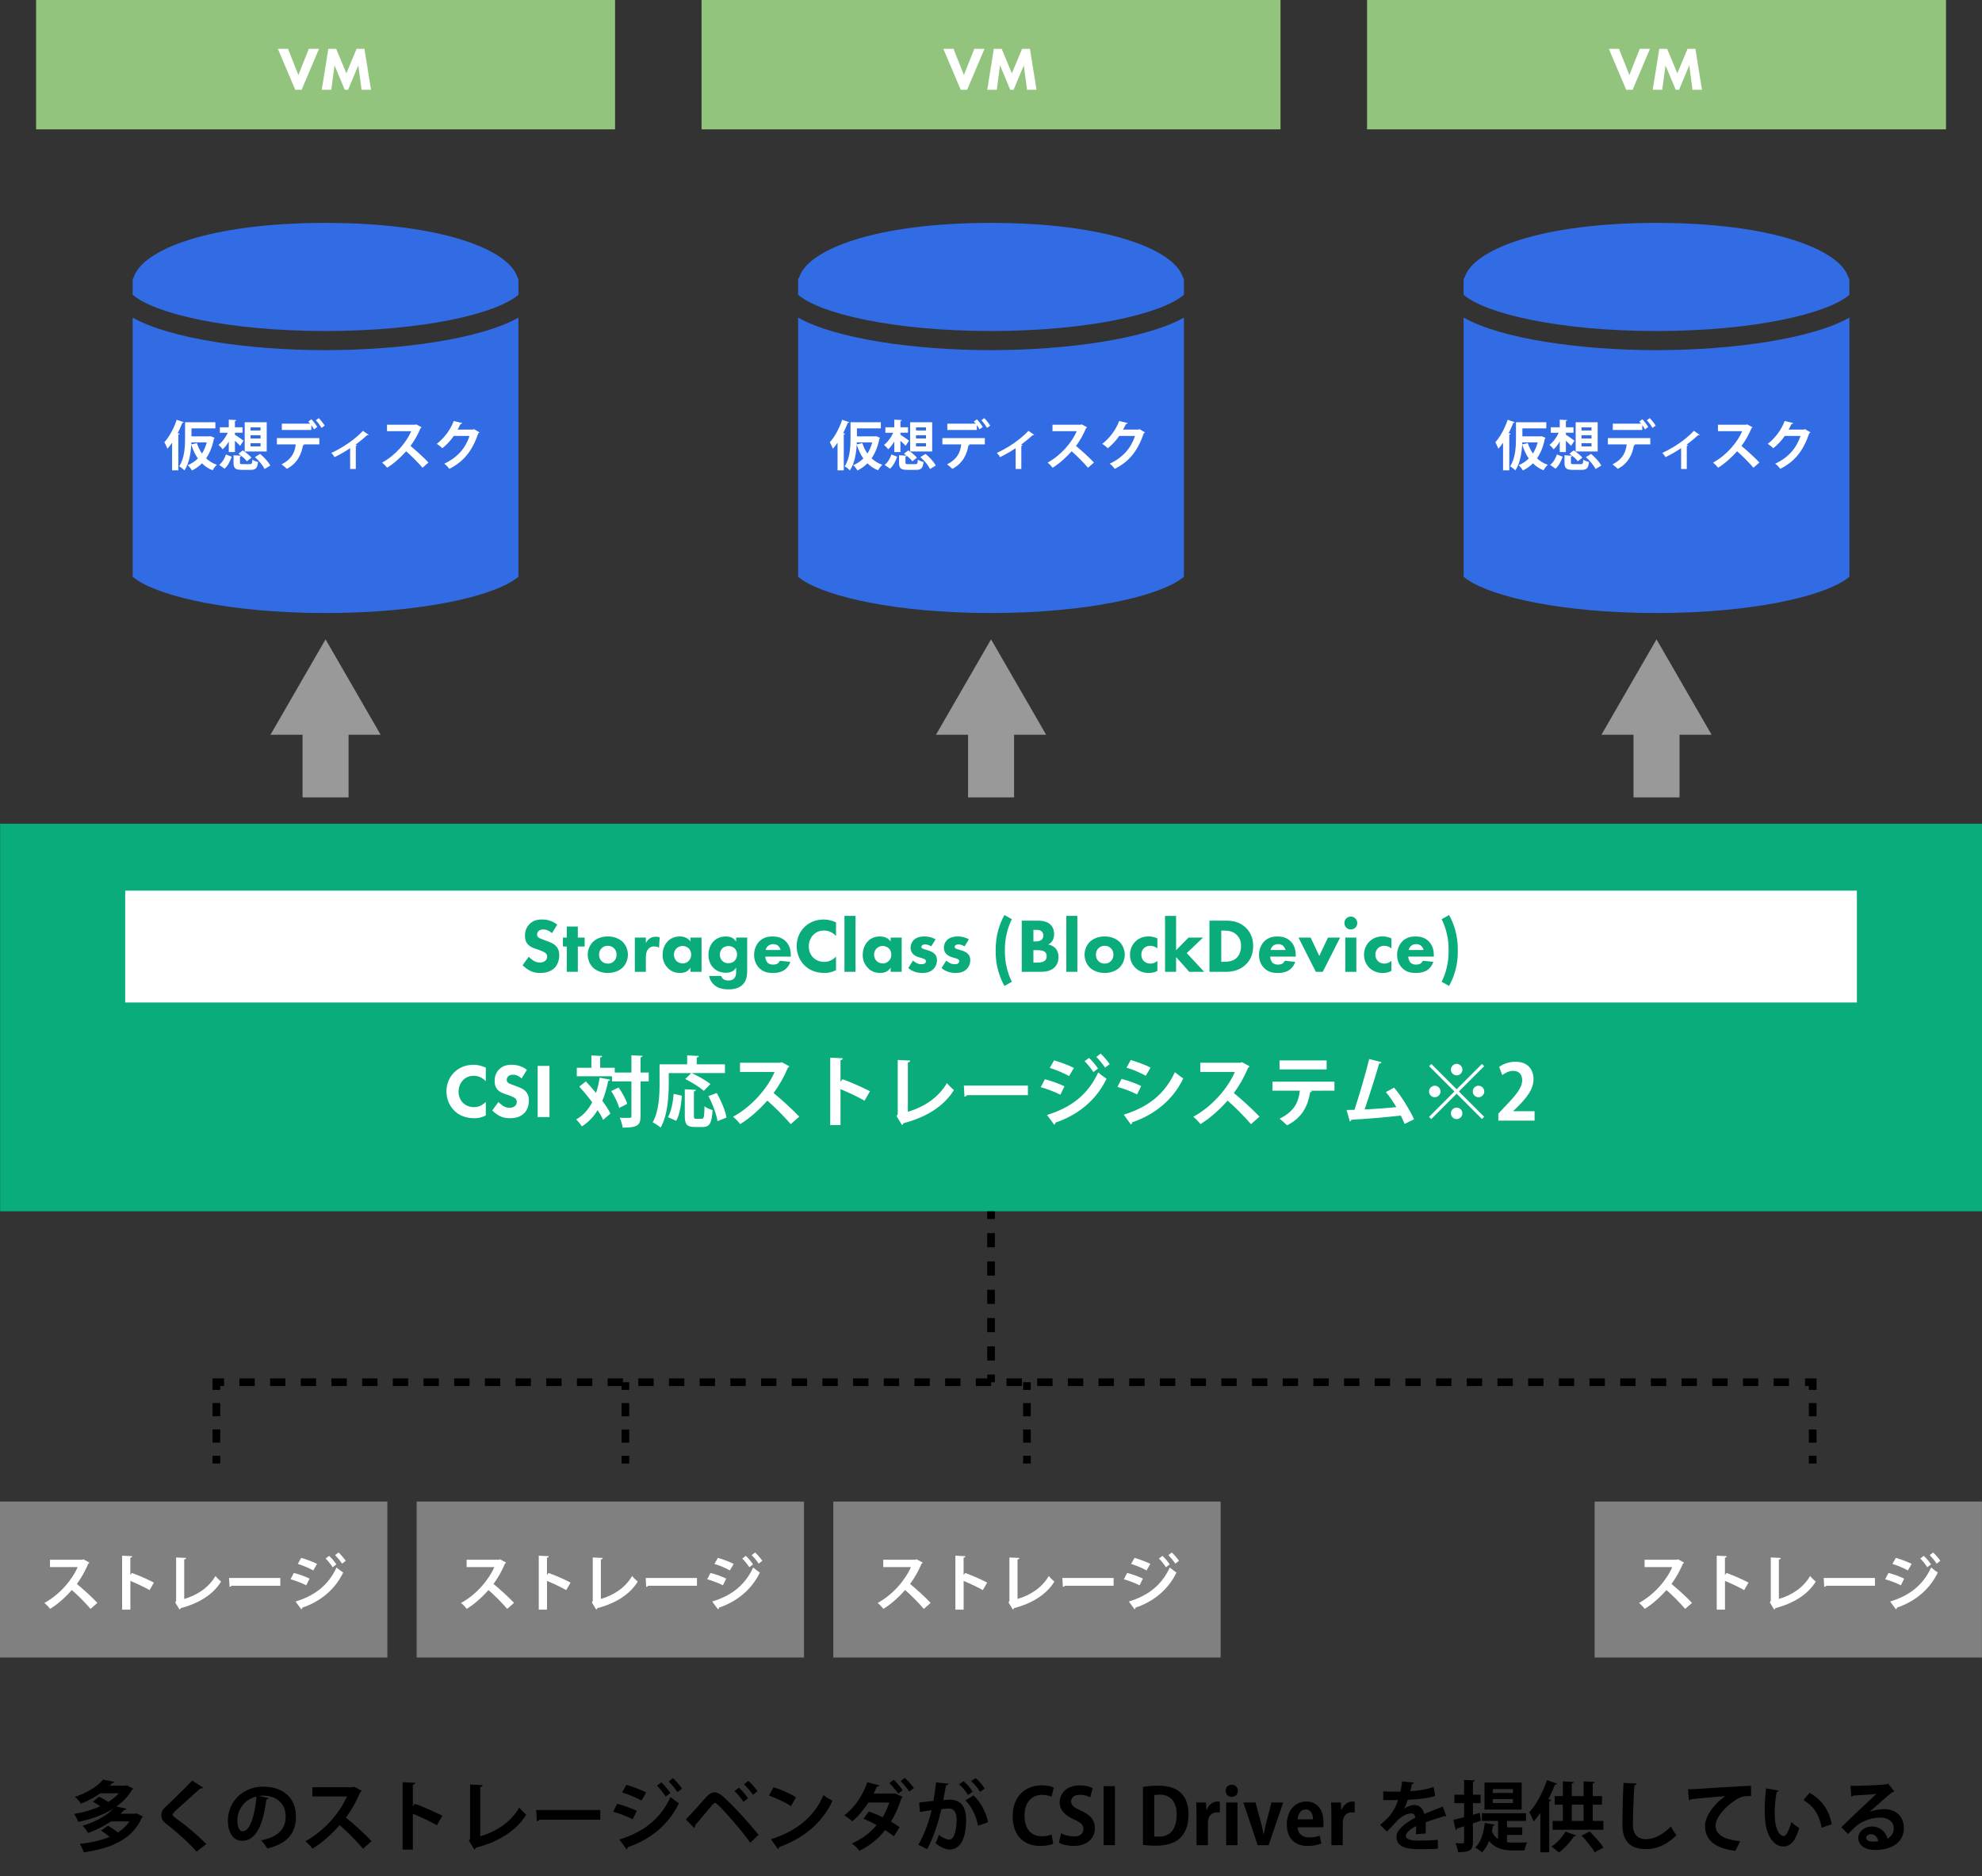 <?xml version="1.0" encoding="UTF-8"?>
<svg id="_レイヤー_2" data-name="レイヤー_2" xmlns="http://www.w3.org/2000/svg" viewBox="0 0 516.75 489.1">
  <rect x="0" y="0" width="516.75" height="489.1" fill="#333333" stroke="none"/>
  <defs>
    <style>
      .cls-1 {
        fill: #fff;
      }

      .cls-2 {
        stroke: #999;
        stroke-width: 12px;
      }

      .cls-2, .cls-3, .cls-4, .cls-5, .cls-6 {
        fill: none;
        stroke-miterlimit: 10;
      }

      .cls-3 {
        stroke-dasharray: 3.69 3.69;
      }

      .cls-3, .cls-4, .cls-5, .cls-6 {
        stroke: #000;
        stroke-width: 2px;
      }

      .cls-7 {
        fill: #326ce5;
      }

      .cls-4 {
        stroke-dasharray: 4 4;
      }

      .cls-8 {
        fill: #93c47e;
      }

      .cls-6 {
        stroke-dasharray: 3.44 3.44;
      }

      .cls-9 {
        fill: #999;
      }

      .cls-10 {
        fill: gray;
      }

      .cls-11 {
        fill: #09ac7a;
      }
    </style>
  </defs>
  <g id="OSV">
    <g>
      <g>
        <rect class="cls-10" y="391.44" width="100.99" height="40.66"/>
        <g>
          <path class="cls-1" d="M23.32,407.35c-.05.13-.16.22-.29.27-.9,2.06-1.73,3.55-2.99,5.3,1.57,1.28,3.92,3.41,5.35,4.93l-1.78,1.57c-1.25-1.49-3.54-3.78-4.88-4.91-1.5,1.7-3.59,3.65-5.67,4.9-.32-.43-1.02-1.17-1.49-1.54,3.99-2.16,7.23-6,8.68-9.35h-7.22v-1.92h8.37l.34-.11,1.58.86Z"/>
          <path class="cls-1" d="M39,414.53c-1.33-.77-3.43-1.76-5.01-2.4v7.49h-2.15v-14.07l2.62.13c-.02.19-.14.35-.48.4v4.51l.4-.54c1.76.62,4.16,1.68,5.75,2.51l-1.14,1.97Z"/>
          <path class="cls-1" d="M48.03,416.83c3.47-1.01,6.45-3.04,8.15-5.99.35.48,1.07,1.12,1.46,1.47-2.05,3.35-5.83,5.7-10.5,6.9-.05.14-.18.32-.34.38l-1.12-1.86.24-.4v-11.32l2.61.13c-.02.19-.16.35-.5.4v10.28Z"/>
          <path class="cls-1" d="M59.71,411.36h13.37v2.02h-12.69c-.1.16-.32.27-.54.3l-.13-2.32Z"/>
          <path class="cls-1" d="M76.61,410.04c1.42.37,3.04.96,4.1,1.49l-.86,1.74c-1.04-.53-2.72-1.2-4.1-1.57l.86-1.66ZM77.06,417.5c4.88-1.5,8.5-4.13,10.68-8.87.4.35,1.31,1.04,1.74,1.31-2.18,4.56-6.1,7.62-10.68,9.16.03.16-.05.34-.24.43l-1.5-2.03ZM78.53,406.11c1.42.42,3.03,1.01,4.13,1.58l-.99,1.7c-1.12-.62-2.62-1.26-4.03-1.7l.9-1.58ZM85.81,405.59c.64.58,1.46,1.54,1.89,2.23l-.98.74c-.37-.62-1.26-1.73-1.82-2.27l.91-.69ZM88.25,404.7c.64.59,1.46,1.55,1.89,2.19l-.96.74c-.4-.64-1.26-1.68-1.82-2.22l.9-.7Z"/>
        </g>
      </g>
      <g>
        <rect class="cls-10" x="108.63" y="391.44" width="100.99" height="40.66"/>
        <g>
          <path class="cls-1" d="M131.95,407.35c-.05.13-.16.22-.29.27-.9,2.06-1.73,3.55-2.99,5.3,1.57,1.28,3.92,3.41,5.35,4.93l-1.78,1.57c-1.25-1.49-3.54-3.78-4.88-4.91-1.5,1.7-3.59,3.65-5.67,4.9-.32-.43-1.02-1.17-1.49-1.54,3.99-2.16,7.23-6,8.68-9.35h-7.22v-1.92h8.37l.34-.11,1.58.86Z"/>
          <path class="cls-1" d="M147.63,414.53c-1.33-.77-3.43-1.76-5.01-2.4v7.49h-2.15v-14.07l2.62.13c-.02.19-.14.35-.48.4v4.51l.4-.54c1.76.62,4.16,1.68,5.75,2.51l-1.14,1.97Z"/>
          <path class="cls-1" d="M156.66,416.83c3.47-1.01,6.45-3.04,8.15-5.99.35.48,1.07,1.12,1.46,1.47-2.05,3.35-5.83,5.7-10.5,6.9-.05.14-.18.32-.34.38l-1.12-1.86.24-.4v-11.32l2.61.13c-.02.19-.16.35-.5.4v10.28Z"/>
          <path class="cls-1" d="M168.34,411.36h13.37v2.02h-12.69c-.1.16-.32.27-.54.3l-.13-2.32Z"/>
          <path class="cls-1" d="M185.24,410.04c1.42.37,3.04.96,4.1,1.49l-.86,1.74c-1.04-.53-2.72-1.2-4.1-1.57l.86-1.66ZM185.69,417.5c4.88-1.5,8.5-4.13,10.68-8.87.4.35,1.31,1.04,1.74,1.31-2.18,4.56-6.1,7.62-10.68,9.16.03.16-.05.34-.24.43l-1.5-2.03ZM187.16,406.11c1.42.42,3.03,1.01,4.13,1.58l-.99,1.7c-1.12-.62-2.62-1.26-4.03-1.7l.9-1.58ZM194.44,405.59c.64.58,1.46,1.54,1.89,2.23l-.98.74c-.37-.62-1.26-1.73-1.82-2.27l.91-.69ZM196.87,404.7c.64.59,1.46,1.55,1.89,2.19l-.96.74c-.4-.64-1.26-1.68-1.83-2.22l.9-.7Z"/>
        </g>
      </g>
      <g>
        <rect class="cls-10" x="217.26" y="391.44" width="100.99" height="40.66"/>
        <g>
          <path class="cls-1" d="M240.57,407.35c-.05.13-.16.22-.29.27-.9,2.06-1.73,3.55-2.99,5.3,1.57,1.28,3.92,3.41,5.35,4.93l-1.78,1.57c-1.25-1.49-3.54-3.78-4.88-4.91-1.5,1.7-3.59,3.65-5.67,4.9-.32-.43-1.02-1.17-1.49-1.54,3.99-2.16,7.23-6,8.68-9.35h-7.22v-1.92h8.37l.34-.11,1.58.86Z"/>
          <path class="cls-1" d="M256.25,414.53c-1.33-.77-3.43-1.76-5.01-2.4v7.49h-2.15v-14.07l2.62.13c-.02.19-.14.35-.48.4v4.51l.4-.54c1.76.62,4.16,1.68,5.75,2.51l-1.14,1.97Z"/>
          <path class="cls-1" d="M265.29,416.83c3.47-1.01,6.45-3.04,8.15-5.99.35.48,1.07,1.12,1.46,1.47-2.05,3.35-5.83,5.7-10.5,6.9-.05.14-.18.32-.34.38l-1.12-1.86.24-.4v-11.32l2.61.13c-.02.19-.16.35-.5.4v10.28Z"/>
          <path class="cls-1" d="M276.97,411.36h13.37v2.02h-12.69c-.1.16-.32.27-.54.3l-.13-2.32Z"/>
          <path class="cls-1" d="M293.87,410.04c1.42.37,3.04.96,4.1,1.49l-.86,1.74c-1.04-.53-2.72-1.2-4.1-1.57l.86-1.66ZM294.31,417.5c4.88-1.5,8.5-4.13,10.68-8.87.4.35,1.31,1.04,1.74,1.31-2.18,4.56-6.1,7.62-10.68,9.16.03.16-.05.34-.24.43l-1.5-2.03ZM295.79,406.11c1.42.42,3.03,1.01,4.13,1.58l-.99,1.7c-1.12-.62-2.62-1.26-4.03-1.7l.9-1.58ZM303.07,405.59c.64.58,1.46,1.54,1.89,2.23l-.98.74c-.37-.62-1.26-1.73-1.82-2.27l.91-.69ZM305.5,404.7c.64.59,1.46,1.55,1.89,2.19l-.96.74c-.4-.64-1.26-1.68-1.82-2.22l.9-.7Z"/>
        </g>
      </g>
      <g>
        <rect class="cls-10" x="415.75" y="391.44" width="100.99" height="40.66"/>
        <g>
          <path class="cls-1" d="M439.07,407.35c-.05.13-.16.22-.29.27-.9,2.06-1.73,3.55-2.99,5.3,1.57,1.28,3.92,3.41,5.35,4.93l-1.78,1.57c-1.25-1.49-3.54-3.78-4.88-4.91-1.5,1.7-3.59,3.65-5.67,4.9-.32-.43-1.02-1.17-1.49-1.54,3.99-2.16,7.23-6,8.68-9.35h-7.22v-1.92h8.37l.34-.11,1.58.86Z"/>
          <path class="cls-1" d="M454.75,414.53c-1.33-.77-3.43-1.76-5.01-2.4v7.49h-2.15v-14.07l2.62.13c-.02.19-.14.35-.48.4v4.51l.4-.54c1.76.62,4.16,1.68,5.75,2.51l-1.14,1.97Z"/>
          <path class="cls-1" d="M463.79,416.83c3.47-1.01,6.45-3.04,8.15-5.99.35.48,1.07,1.12,1.46,1.47-2.05,3.35-5.83,5.7-10.5,6.9-.05.14-.18.32-.34.38l-1.12-1.86.24-.4v-11.32l2.61.13c-.02.19-.16.35-.5.4v10.28Z"/>
          <path class="cls-1" d="M475.47,411.36h13.37v2.02h-12.69c-.1.16-.32.27-.54.3l-.13-2.32Z"/>
          <path class="cls-1" d="M492.36,410.04c1.42.37,3.04.96,4.1,1.49l-.86,1.74c-1.04-.53-2.72-1.2-4.1-1.57l.86-1.66ZM492.81,417.5c4.88-1.5,8.5-4.13,10.68-8.87.4.35,1.31,1.04,1.74,1.31-2.18,4.56-6.1,7.62-10.68,9.16.03.16-.05.34-.24.43l-1.5-2.03ZM494.28,406.11c1.42.42,3.03,1.01,4.13,1.58l-.99,1.7c-1.12-.62-2.62-1.26-4.03-1.7l.9-1.58ZM501.57,405.59c.64.58,1.46,1.54,1.89,2.23l-.98.74c-.37-.62-1.26-1.73-1.82-2.27l.91-.69ZM504,404.7c.64.59,1.46,1.55,1.89,2.19l-.96.74c-.4-.64-1.26-1.68-1.82-2.22l.9-.7Z"/>
        </g>
      </g>
      <rect class="cls-11" x=".03" y="214.73" width="516.72" height="101.04"/>
      <g>
        <path class="cls-1" d="M126.66,290.79c-1.18.6-2.14.72-2.94.72-2.46,0-4.12-.84-5.24-1.94-1.2-1.16-2.08-2.92-2.08-5.06s.88-3.86,2.08-5.02c1.18-1.14,2.9-1.92,4.98-1.92.88,0,1.9.18,3.2.74v3.56c-.68-.72-1.7-1.42-3.12-1.42-1.12,0-2.02.36-2.72,1.04-.74.72-1.26,1.8-1.26,3.08,0,1.38.56,2.36,1.16,2.94.28.28,1.24,1.12,2.88,1.12.8,0,1.88-.22,3.06-1.38v3.54Z"/>
        <path class="cls-1" d="M136,281.13c-1-.9-1.86-.96-2.24-.96-.42,0-.94.06-1.3.46-.2.2-.34.5-.34.84,0,.32.1.56.3.74.32.3.78.42,1.68.76l1,.38c.58.22,1.3.52,1.82,1.02.78.74.98,1.7.98,2.48,0,1.38-.48,2.58-1.18,3.3-1.18,1.24-2.9,1.36-3.78,1.36-.96,0-1.8-.14-2.64-.56-.68-.34-1.46-.96-1.96-1.46l1.6-2.2c.34.34.88.8,1.24,1.02.52.32,1.06.48,1.68.48.4,0,.96-.08,1.4-.46.26-.22.48-.58.48-1.08,0-.44-.18-.72-.46-.96-.36-.3-1.18-.6-1.56-.74l-1.1-.38c-.62-.22-1.34-.5-1.86-1.06-.7-.74-.8-1.68-.8-2.32,0-1.18.36-2.18,1.16-3,.94-.96,2.06-1.22,3.3-1.22.92,0,2.4.16,3.96,1.32l-1.38,2.24Z"/>
        <path class="cls-1" d="M143.26,277.87v13.34h-3.08v-13.34h3.08Z"/>
        <path class="cls-1" d="M152.74,281.9c.86.92,1.78,1.96,2.66,3.02.42-1.22.72-2.56.94-3.98l2.74.52c-.06.2-.22.3-.52.32-.36,1.9-.86,3.64-1.52,5.2.9,1.2,1.64,2.34,2.12,3.32l-1.92,1.64c-.32-.76-.82-1.62-1.42-2.54-1.06,1.74-2.4,3.16-4.12,4.24-.3-.5-1.02-1.38-1.48-1.82,1.8-1,3.16-2.52,4.18-4.46-1.06-1.44-2.26-2.88-3.36-4.1l1.7-1.36ZM169.14,279.6v2.3h-2.14v9.08c0,2.32-.72,2.98-4.66,2.98-.08-.7-.42-1.86-.76-2.58.68.04,1.34.04,1.84.04,1.18,0,1.2,0,1.2-.44v-9.08h-5.06v-1.32h-9.18v-2.22h3.8v-3.22l2.82.14c-.02.2-.16.32-.52.38v2.7h3.8v1.24h4.34v-4.5l2.92.14c-.04.2-.18.34-.54.4v3.96h2.14ZM161.44,288.82c-.3-1.18-1.18-3.02-2.08-4.4l1.92-.92c.94,1.32,1.92,3.06,2.24,4.26l-2.08,1.06Z"/>
        <path class="cls-1" d="M174.36,279.74v2.8c0,3.26-.3,8.24-2.12,11.4-.44-.4-1.52-1.1-2.08-1.36,1.66-2.88,1.8-7.12,1.8-10.04v-5.08h7.2v-2.34l3.04.16c-.02.2-.16.32-.54.4v1.78h7.36v2.28h-8.66c1.6.74,3.76,1.96,4.86,2.86l-1.72,1.78c-1-.92-3.18-2.26-4.84-3.1l1.58-1.54h-5.88ZM177.8,285.64c-.22,2.3-.58,4.92-1.5,6.54l-2.14-.94c.86-1.54,1.28-3.84,1.48-6.08l2.16.48ZM180.92,290.84c0,.72.08.82.6.82h1.44c.56,0,.66-.48.72-3.26.48.42,1.5.82,2.1.98-.2,3.44-.76,4.42-2.6,4.42h-2.06c-2.06,0-2.58-.72-2.58-2.96v-6.88l2.92.16c-.02.2-.18.32-.54.4v6.32ZM187.06,292.28c-.24-1.74-1.24-4.44-2.36-6.54l2.18-.82c1.14,2.02,2.24,4.64,2.54,6.4l-2.36.96Z"/>
        <path class="cls-1" d="M205.8,277.98c-.06.16-.2.28-.36.34-1.12,2.58-2.16,4.44-3.74,6.62,1.96,1.6,4.9,4.26,6.68,6.16l-2.22,1.96c-1.56-1.86-4.42-4.72-6.1-6.14-1.88,2.12-4.48,4.56-7.08,6.12-.4-.54-1.28-1.46-1.86-1.92,4.98-2.7,9.04-7.5,10.84-11.68h-9.02v-2.4h10.46l.42-.14,1.98,1.08Z"/>
        <path class="cls-1" d="M225.4,286.94c-1.66-.96-4.28-2.2-6.26-3v9.36h-2.68v-17.58l3.28.16c-.02.24-.18.44-.6.5v5.64l.5-.68c2.2.78,5.2,2.1,7.18,3.14l-1.42,2.46Z"/>
        <path class="cls-1" d="M236.7,289.82c4.34-1.26,8.06-3.8,10.18-7.48.44.6,1.34,1.4,1.82,1.84-2.56,4.18-7.28,7.12-13.12,8.62-.06.18-.22.4-.42.48l-1.4-2.32.3-.5v-14.14l3.26.16c-.02.24-.2.44-.62.5v12.84Z"/>
        <path class="cls-1" d="M251.3,282.98h16.7v2.52h-15.86c-.12.2-.4.34-.68.38l-.16-2.9Z"/>
        <path class="cls-1" d="M272.42,281.34c1.78.46,3.8,1.2,5.12,1.86l-1.08,2.18c-1.3-.66-3.4-1.5-5.12-1.96l1.08-2.08ZM272.98,290.66c6.1-1.88,10.62-5.16,13.34-11.08.5.44,1.64,1.3,2.18,1.64-2.72,5.7-7.62,9.52-13.34,11.44.04.2-.06.42-.3.54l-1.88-2.54ZM274.82,276.42c1.78.52,3.78,1.26,5.16,1.98l-1.24,2.12c-1.4-.78-3.28-1.58-5.04-2.12l1.12-1.98ZM283.92,275.78c.8.72,1.82,1.92,2.36,2.78l-1.22.92c-.46-.78-1.58-2.16-2.28-2.84l1.14-.86ZM286.96,274.66c.8.74,1.82,1.94,2.36,2.74l-1.2.92c-.5-.8-1.58-2.1-2.28-2.78l1.12-.88Z"/>
        <path class="cls-1" d="M292.42,281.26c1.78.46,3.8,1.2,5.12,1.86l-1.08,2.18c-1.3-.66-3.4-1.5-5.12-1.96l1.08-2.08ZM292.98,290.58c6.14-1.9,10.6-5.16,13.34-11.08.5.44,1.66,1.3,2.18,1.64-2.72,5.7-7.6,9.5-13.34,11.44.04.2-.06.42-.32.54l-1.86-2.54ZM294.82,276.34c1.78.52,3.78,1.26,5.16,1.98l-1.24,2.12c-1.4-.78-3.28-1.58-5.04-2.12l1.12-1.98Z"/>
        <path class="cls-1" d="M325.8,277.98c-.06.16-.2.28-.36.34-1.12,2.58-2.16,4.44-3.74,6.62,1.96,1.6,4.9,4.26,6.68,6.16l-2.22,1.96c-1.56-1.86-4.42-4.72-6.1-6.14-1.88,2.12-4.48,4.56-7.08,6.12-.4-.54-1.28-1.46-1.86-1.92,4.98-2.7,9.04-7.5,10.84-11.68h-9.02v-2.4h10.46l.42-.14,1.98,1.08Z"/>
        <path class="cls-1" d="M347.92,284.32l-6.28.02.4.12c-.06.12-.2.26-.46.26-.54,3.28-1.82,6.54-6.02,8.64-.38-.42-1.4-1.32-1.94-1.72,3.94-2,4.9-4.3,5.28-7.32h-7.14v-2.34h16.16v2.34ZM345.88,278.78h-12.28v-2.34h12.28v2.34Z"/>
        <path class="cls-1" d="M366.2,293c-.32-.8-.64-1.52-.98-2.18-4.38.5-9.9.94-12.86,1.08-.06.22-.24.4-.44.44l-.84-2.98c.58,0,1.28-.02,2.06-.04,1.22-3.72,2.9-9.42,3.84-13.24l3.22.82c-.06.22-.3.36-.62.36-.98,3.38-2.5,8.16-3.8,11.96,2.36-.1,6.18-.38,8.28-.6-.84-1.42-1.82-2.84-2.74-3.92l2.14-1.18c1.98,2.3,4.14,5.92,5.22,8.26l-2.48,1.22Z"/>
        <path class="cls-1" d="M373.18,277.36l6.6,6.6,6.6-6.6.58.58-6.6,6.6,6.6,6.6-.58.58-6.6-6.6-6.62,6.62-.58-.58,6.62-6.62-6.6-6.6.58-.58ZM374.08,286.04c-.82,0-1.5-.68-1.5-1.5s.68-1.5,1.5-1.5,1.5.68,1.5,1.5-.72,1.5-1.5,1.5ZM378.28,278.84c0-.82.68-1.5,1.5-1.5s1.5.68,1.5,1.5-.68,1.5-1.5,1.5-1.5-.72-1.5-1.5ZM381.28,290.24c0,.82-.68,1.5-1.5,1.5s-1.5-.68-1.5-1.5.68-1.5,1.5-1.5c.86,0,1.5.72,1.5,1.5ZM385.48,283.04c.82,0,1.5.68,1.5,1.5s-.68,1.5-1.5,1.5-1.5-.68-1.5-1.5c0-.86.72-1.5,1.5-1.5Z"/>
        <path class="cls-1" d="M400.1,292.14h-9.46v-1.82l1.68-1.8c2.86-2.96,4.54-4.9,4.54-6.94,0-1.32-.7-2.42-2.36-2.42-1.1,0-2.12.58-2.82,1.1l-.82-2.12c.94-.72,2.5-1.36,4.24-1.36,3.24,0,4.72,2.06,4.72,4.52,0,2.68-1.82,4.88-4.02,7.1l-1.26,1.24v.04h5.56v2.46Z"/>
      </g>
      <g>
        <path d="M35.2,472.82l.42-.08c1.6.78,1.64.8,1.66.82-.04.12-.18.2-.3.28-2.44,5.7-8.22,8.08-15.14,9.04-.2-.66-.64-1.64-1.04-2.2,2.86-.3,5.52-.88,7.78-1.84-.66-.56-1.5-1.16-2.22-1.62l1.78-1.28c.82.46,1.84,1.14,2.6,1.78,1.22-.8,2.24-1.74,3-2.9h-4.82c-1.62,1.12-3.58,2.14-5.94,3.02-.3-.56-.98-1.44-1.46-1.86,3.68-1.14,6.36-2.78,8-4.46h-.02c-2.64,1.66-5.84,2.78-9.1,3.42-.22-.6-.68-1.54-1.1-2.06,2.36-.38,4.74-1.06,6.84-2.02-.6-.42-1.32-.86-1.94-1.18l1.62-1.32c.76.36,1.72.9,2.42,1.38,1.06-.66,2-1.42,2.76-2.26h-4.82c-1.4.98-3.06,1.92-5.06,2.72-.34-.56-1.08-1.38-1.6-1.76,3.5-1.18,5.98-2.88,7.38-4.52l2.9.6c-.06.18-.24.3-.54.32-.2.22-.42.44-.66.66h4.08l.38-.1,1.68.9c-.08.12-.18.2-.32.26-.96,1.72-2.38,3.18-4.08,4.38l2.64.56c-.06.18-.26.32-.58.32-.3.34-.64.68-.98,1h3.78Z"/>
        <path d="M51.24,482.7c-1.72-2-4.72-4.78-7.7-7.08-1.2-.94-1.48-1.5-1.48-2.48,0-.66.22-1.26.94-1.94,2-1.86,5.58-5.4,7.12-7.02l2.86,1.84c-.18.18-.42.28-.78.22-1.84,1.7-4.66,4.16-6.3,5.68-.44.44-.9.84-.9,1.12,0,.32.5.72,1.22,1.22,2.44,1.74,5.22,4.1,7.58,6.46l-2.56,1.98Z"/>
        <path d="M70.04,468.74c-.08.18-.32.34-.6.34-.82,6.84-2.82,10.8-6.26,10.8-2.18,0-3.76-1.84-3.76-5.24,0-5.12,4.08-8.88,9.18-8.88,5.66,0,8.56,3.36,8.56,7.7,0,4.7-2.42,7.14-7.46,8.42-.38-.6-.94-1.44-1.6-2.12,4.56-.9,6.38-3.08,6.38-6.26s-2.24-5.4-5.92-5.4c-.36,0-.68.04-1.02.08l2.5.56ZM66.86,468.34c-3.04.72-4.98,3.34-4.98,6.2,0,1.68.5,2.86,1.38,2.86,1.96,0,3.26-4.38,3.6-9.06Z"/>
        <path d="M94.3,466.85c-.06.16-.2.28-.36.34-1.12,2.58-2.16,4.44-3.74,6.62,1.96,1.6,4.9,4.26,6.68,6.16l-2.22,1.96c-1.56-1.86-4.42-4.72-6.1-6.14-1.88,2.12-4.48,4.56-7.08,6.12-.4-.54-1.28-1.46-1.86-1.92,4.98-2.7,9.04-7.5,10.84-11.68h-9.02v-2.4h10.46l.42-.14,1.98,1.08Z"/>
        <path d="M113.9,475.82c-1.66-.96-4.28-2.2-6.26-3v9.36h-2.68v-17.58l3.28.16c-.02.24-.18.44-.6.5v5.64l.5-.68c2.2.78,5.2,2.1,7.18,3.14l-1.42,2.46Z"/>
        <path d="M125.2,478.7c4.34-1.26,8.06-3.8,10.18-7.48.44.6,1.34,1.4,1.82,1.84-2.56,4.18-7.28,7.12-13.12,8.62-.06.18-.22.4-.42.48l-1.4-2.32.3-.5v-14.14l3.26.16c-.02.24-.2.44-.62.5v12.84Z"/>
        <path d="M139.8,471.86h16.7v2.52h-15.86c-.12.2-.4.34-.68.38l-.16-2.9Z"/>
        <path d="M160.92,470.22c1.78.46,3.8,1.2,5.12,1.86l-1.08,2.18c-1.3-.66-3.4-1.5-5.12-1.96l1.08-2.08ZM161.48,479.54c6.1-1.88,10.62-5.16,13.34-11.08.5.44,1.64,1.3,2.18,1.64-2.72,5.7-7.62,9.52-13.34,11.44.04.2-.06.42-.3.54l-1.88-2.54ZM163.32,465.29c1.78.52,3.78,1.26,5.16,1.98l-1.24,2.12c-1.4-.78-3.28-1.58-5.04-2.12l1.12-1.98ZM172.42,464.65c.8.72,1.82,1.92,2.36,2.78l-1.22.92c-.46-.78-1.58-2.16-2.28-2.84l1.14-.86ZM175.46,463.53c.8.74,1.82,1.94,2.36,2.74l-1.2.92c-.5-.8-1.58-2.1-2.28-2.78l1.12-.88Z"/>
        <path d="M178.82,474.3c1.46-1.48,4.2-4.6,5.5-6.04.66-.7,1.36-1.02,2.02-1.02s1.4.42,2.14,1.06c2.38,2.1,6.62,6.66,9.28,10.02l-2.14,2.06c-2.4-3.4-6.66-8.18-8.3-9.76-.42-.38-.66-.6-.9-.6-.22.02-.46.24-.82.62-.68.8-3.1,3.74-4.36,5.18.04.22-.04.5-.26.7l-2.16-2.22ZM192.62,466.03c.84.72,1.86,1.96,2.4,2.74l-1.18.96c-.5-.78-1.6-2.14-2.34-2.8l1.12-.9ZM195.08,464.23c.86.74,1.88,1.9,2.42,2.7l-1.18.96c-.5-.76-1.62-2.06-2.34-2.74l1.1-.92Z"/>
        <path d="M201.68,465.91c2,.62,4.4,1.68,5.86,2.64l-1.32,2.28c-1.44-.96-3.8-2.06-5.72-2.74l1.18-2.18ZM201,479.46c6.74-2.08,11.38-6,13.7-11.5.74.6,1.6,1.08,2.34,1.48-2.48,5.46-7.26,9.72-13.88,12.06-.04.22-.16.44-.34.52l-1.82-2.56Z"/>
        <path d="M235.36,468.42c-.06.14-.16.22-.32.3-.72,2.24-1.64,4.4-2.74,6.16.72.42,1.68,1.02,2.24,1.44l-1.46,2.38c-.6-.46-1.62-1.16-2.32-1.62-1.76,2.28-3.98,4.08-6.7,5.4-.38-.58-1.34-1.52-1.98-1.9,2.54-1.1,4.74-2.74,6.48-4.78-1.06-.64-2.4-1.26-3.44-1.7l1.42-1.88c1.1.4,2.4.92,3.56,1.52.7-1.06,1.4-2.72,1.76-3.84h-5.46c-1.26,1.94-2.72,3.68-4.2,4.9-.48-.46-1.46-1.2-2.08-1.58,2.82-2.06,4.84-5.26,6.02-8.62l3.12.84c-.08.2-.3.32-.66.32-.2.54-.54,1.24-.82,1.8h5.28l.22-.06,2.08.92ZM233,463.97c.84.72,1.82,1.94,2.34,2.72l-1.16.9c-.48-.72-1.58-2.1-2.3-2.74l1.12-.88ZM235.88,463.47c.82.72,1.86,1.88,2.38,2.66l-1.2.9c-.44-.74-1.56-2.04-2.26-2.68l1.08-.88Z"/>
        <path d="M247.3,464.99c-.04.28-.3.38-.66.42-.18.98-.48,2.7-.7,3.86.52-.06,1.24-.12,1.64-.12,3.3-.02,4.32,2.3,4.32,5.42v.02c-.08,4.42-1.32,7.56-4.38,7.56-.8,0-2-.38-3.6-1.64.32-.62.64-1.44.84-2.16,1.36.96,2.14,1.2,2.68,1.2.84,0,1.24-.68,1.56-1.82.26-.88.42-2.54.42-3.28-.02-1.98-.62-2.98-2.04-2.98-.48,0-1.16.04-1.92.14-.9,3.66-2,7.22-3.7,10.44l-2.32-1.14c1.64-2.96,2.66-5.74,3.46-9.02-.72.12-2.16.32-3.04.48l-.22-2.48,3.72-.42c.26-1.46.52-3.14.7-4.82l3.24.34ZM252.36,467.94c-.42-.84-1.52-2.16-2.32-2.78l1.18-.82c.9.74,1.9,1.92,2.38,2.76l-1.24.84ZM255,475.94c-.48-2.56-1.78-5.18-3.32-6.58l2.12-1.32c1.84,1.7,3.3,4.36,3.82,6.98l-2.62.92ZM255.5,467.11c-.42-.82-1.52-2.14-2.3-2.78l1.16-.8c.9.72,1.92,1.9,2.38,2.76l-1.24.82Z"/>
        <path d="M274.6,480.64c-.58.28-1.82.58-3.4.58-4.62,0-7.18-3.14-7.18-7.7,0-5.38,3.46-8.1,7.54-8.1,1.66,0,2.74.34,3.18.58l-.58,2.4c-.6-.26-1.4-.5-2.46-.5-2.54,0-4.58,1.74-4.58,5.46,0,3.48,1.78,5.34,4.56,5.34.92,0,1.9-.18,2.5-.44l.42,2.38Z"/>
        <path d="M284.26,468.54c-.54-.28-1.48-.66-2.74-.66-1.56,0-2.26.84-2.26,1.7,0,1.1.76,1.6,2.64,2.46,2.46,1.1,3.56,2.52,3.56,4.54,0,2.68-2.02,4.64-5.6,4.64-1.52,0-3.06-.42-3.78-.86l.58-2.48c.8.48,2.08.86,3.32.86,1.64,0,2.5-.78,2.5-1.92s-.74-1.76-2.44-2.5c-2.32-1-3.76-2.44-3.76-4.44,0-2.52,1.98-4.46,5.3-4.46,1.46,0,2.58.34,3.3.7l-.62,2.42Z"/>
        <path d="M287.72,465.63h2.96v15.38h-2.96v-15.38Z"/>
        <path d="M298,465.83c1.08-.2,2.48-.32,3.98-.32,2.56,0,4.3.54,5.58,1.6,1.46,1.2,2.32,3.1,2.32,5.88,0,3.3-1.14,5.22-2.32,6.28-1.4,1.26-3.54,1.88-6.22,1.88-1.42,0-2.56-.1-3.34-.2v-15.12ZM300.94,478.74c.3.06.74.06,1.14.06,2.82.02,4.7-1.72,4.7-5.76,0-3.48-1.7-5.2-4.44-5.2-.62,0-1.08.06-1.4.12v10.78Z"/>
        <path d="M318.04,472.52c-.22-.04-.46-.06-.76-.06-1.34,0-2.36.9-2.36,2.8v5.76h-2.96v-7.66c0-1.38-.04-2.48-.08-3.48h2.54l.12,1.94h.08c.52-1.44,1.72-2.18,2.76-2.18.28,0,.46.02.66.06v2.82Z"/>
        <path d="M321.14,468.42c-.94,0-1.58-.68-1.58-1.58s.66-1.58,1.58-1.58,1.6.66,1.6,1.58-.68,1.58-1.6,1.58ZM322.64,481.02h-2.96v-11.14h2.96v11.14Z"/>
        <path d="M334.56,469.88l-3.8,11.14h-2.86l-3.74-11.14h3.18l1.46,5.4c.24.96.44,1.88.62,2.84h.06c.18-.96.38-1.86.62-2.84l1.4-5.4h3.06Z"/>
        <path d="M344.5,480.58c-.92.4-2.22.64-3.6.64-3.44,0-5.4-2.16-5.4-5.62,0-3.2,1.84-5.96,5.1-5.96,2.7,0,4.46,1.92,4.46,5.52,0,.44-.02.86-.08,1.18h-6.66c.08,1.9,1.44,2.66,3.04,2.66,1.1,0,1.96-.2,2.72-.46l.42,2.04ZM342.32,474.28c.02-1.16-.44-2.58-1.9-2.58s-2.02,1.48-2.1,2.58h4Z"/>
        <path d="M353.2,472.52c-.22-.04-.46-.06-.76-.06-1.34,0-2.36.9-2.36,2.8v5.76h-2.96v-7.66c0-1.38-.04-2.48-.08-3.48h2.54l.12,1.94h.08c.52-1.44,1.72-2.18,2.76-2.18.28,0,.46.02.66.06v2.82Z"/>
        <path d="M377.08,473.48c-.06.02-.1.04-.16.04-.1,0-.2-.04-.28-.1-1.5.44-3.48,1.08-4.96,1.64.04.4.04.86.04,1.34s0,1-.04,1.58l-2.52.18c.06-.74.1-1.56.08-2.14-1.56.78-2.7,1.8-2.7,2.56,0,.88,1.1,1.24,3.36,1.24,1.76,0,3.7-.06,4.96-.22l.04,2.32c-1.04.12-2.76.14-5.02.14-3.86,0-5.78-.86-5.78-3.34,0-1.6,2.08-3.42,4.9-4.86-.06-.58-.36-1.12-.96-1.12-1.32,0-2.72.68-4.36,2.54-.48.56-1.22,1.34-2.08,2.18l-1.78-1.72c.84-.72,1.82-1.58,2.44-2.32.88-1.02,1.86-2.78,2.24-4.18l-.76.02c-.44,0-2.6.02-3.1,0v-2.26c1.12.06,2.56.06,3.44.06l1.06-.02c.18-.82.3-1.62.42-2.64l3.06.3c-.04.2-.22.34-.5.38-.1.64-.26,1.24-.42,1.86,1.58-.04,3.94-.38,6.08-1.1l.4,2.36c-1.92.62-4.68.86-7.14.98-.36,1.06-.7,1.92-.98,2.34h.02c.72-.56,1.76-.98,2.74-.98,1.16,0,2.18.82,2.48,2.34,1.54-.66,3.42-1.34,4.86-1.92l.92,2.52Z"/>
        <path d="M385.8,472.58l.3,2.04-2.08.72v4.82c0,2.06-.64,2.68-3.86,2.68-.08-.64-.38-1.68-.68-2.34.46.02.94.04,1.3.04.84,0,.94,0,.94-.4v-4.04l-1.84.58c-.02.2-.18.34-.34.38l-.62-2.64c.78-.18,1.74-.44,2.8-.72v-3.64h-2.54v-2.2h2.54v-3.86l2.8.14c-.02.2-.14.32-.5.38v3.34h2v2.2h-2v3.02l1.78-.5ZM392.9,478.34v1.9c.54.08,1.12.1,1.72.1s2.74,0,3.52-.02c-.26.48-.56,1.48-.66,2.06h-3.04c-2.64,0-4.72-.52-6.2-2.5-.46,1.2-1.08,2.24-1.84,3-.4-.38-1.22-.98-1.76-1.26,1.44-1.32,2.18-3.76,2.48-6.4l2.6.46c-.04.18-.2.28-.48.28-.08.5-.16,1.02-.28,1.5.42.9.96,1.52,1.62,1.96v-4.72h-4.22v-2.02h11.5v2.02h-4.96v1.68h3.98v1.96h-3.98ZM396.74,464.69v7.04h-9.7v-7.04h9.7ZM394.46,467.4v-1h-5.26v1h5.26ZM394.46,470.04v-1.04h-5.26v1.04h5.26Z"/>
        <path d="M401.6,472.6c-.56.82-1.14,1.58-1.74,2.24-.22-.6-.8-1.84-1.14-2.42,1.76-1.86,3.54-5.16,4.6-8.36l2.66.92c-.08.16-.26.26-.56.24-.5,1.28-1.08,2.58-1.72,3.82l.74.2c-.04.18-.18.32-.52.34v13.3h-2.32v-10.28ZM410.94,478.48c-.1.18-.32.24-.54.22-.98,1.48-2.52,3.16-3.96,4.22-.48-.46-1.36-1.16-1.94-1.54,1.4-.9,2.84-2.46,3.64-3.9l2.8,1ZM415.26,474.7h2.78v2.3h-13.24v-2.3h2.66v-4.24h-2.12v-2.24h2.12v-3.84l2.88.16c-.02.18-.18.32-.54.36v3.32h3.08v-3.84l2.9.16c-.02.18-.16.32-.52.38v3.3h2.4v2.24h-2.4v4.24ZM409.8,470.46v4.24h3.08v-4.24h-3.08ZM415.76,482.88c-.62-1.18-2.16-3.02-3.4-4.34l2.1-1.1c1.26,1.26,2.86,3,3.58,4.2l-2.28,1.24Z"/>
        <path d="M426.72,464.95c-.04.24-.22.4-.6.46-.18,2.66-.38,7.34-.38,10.28,0,2.56,1.3,3.76,3.44,3.76,1.98,0,4.18-1.02,6.46-3.3.3.56,1.08,1.84,1.46,2.26-2.5,2.48-5.14,3.64-7.94,3.64-4.44,0-6.16-2.42-6.16-6.36,0-2.68.14-8.48.28-10.9l3.44.16Z"/>
        <path d="M440.1,466.43c.62,0,1.54-.02,2.1-.06,2.3-.16,10.94-.7,14.32-.86l.04,2.7c-1.78-.06-2.76.1-4.34,1.22-2.2,1.46-4.92,4.22-4.92,6.5s2.02,3.6,6.4,4.06l-1.24,2.5c-5.68-.68-7.92-3.08-7.92-6.54,0-2.44,2.24-5.6,5.24-7.7-2.3.14-7.1.58-8.94.78-.04.16-.3.3-.48.34l-.26-2.94Z"/>
        <path d="M463.74,466.8c-.06.18-.28.32-.52.34-.3,1.56-.52,3.66-.52,5.5,0,4.4,1.28,5.98,2.4,5.98.68,0,1.52-2,1.96-3.66.48.48,1.46,1.26,2.04,1.6-.96,3.28-2.26,4.8-4.1,4.8-3.1,0-4.62-3.86-4.82-7.12-.04-.72-.08-1.5-.08-2.32,0-1.82.12-3.82.36-5.72l3.28.6ZM474.92,476.46c-.6-3.6-2.26-5.74-4.72-7.2l1.58-1.88c2.82,1.52,5.16,4.28,5.78,8.2l-2.64.88Z"/>
        <path d="M487.42,472.36c1.1-.48,2.66-.74,3.82-.74,3.04,0,5.14,1.86,5.14,5,0,3.58-3.12,5.66-7.48,5.66-2.58,0-4.4-1.18-4.4-3.2,0-1.62,1.64-2.94,3.52-2.94,2.12,0,3.72,1.42,4.06,3.16.98-.48,1.66-1.42,1.66-2.66,0-1.72-1.42-2.82-3.44-2.82-2.72,0-5.24,1.14-6.66,2.48-.48.44-1.28,1.24-1.8,1.82l-1.78-1.78c1.42-1.42,6.46-6.2,9.14-8.68-.98.14-4.44.32-6.04.42-.06.14-.3.26-.48.3l-.22-2.82c2.56,0,8.2-.22,9.52-.44l.3-.14,1.62,2.04c-.12.12-.36.2-.58.22-1.04.76-4.26,3.64-5.9,5.1v.02ZM488.48,480.1c.34,0,.96-.06,1.22-.12-.14-1.06-.98-1.82-1.88-1.82-.66,0-1.26.34-1.26.92,0,.94,1.26,1.02,1.92,1.02Z"/>
      </g>
      <g>
        <line class="cls-5" x1="56.42" y1="381.52" x2="56.42" y2="379.52"/>
        <line class="cls-6" x1="56.42" y1="376.08" x2="56.42" y2="364.05"/>
        <polyline class="cls-5" points="56.42 362.33 56.42 360.33 58.42 360.33"/>
        <line class="cls-4" x1="62.42" y1="360.33" x2="468.61" y2="360.33"/>
        <polyline class="cls-5" points="470.61 360.33 472.61 360.33 472.61 362.33"/>
        <line class="cls-6" x1="472.61" y1="365.77" x2="472.61" y2="377.8"/>
        <line class="cls-5" x1="472.61" y1="379.52" x2="472.61" y2="381.52"/>
      </g>
      <g>
        <line class="cls-2" x1="84.88" y1="207.87" x2="84.88" y2="187.34"/>
        <polygon class="cls-9" points="99.24 191.54 84.88 166.67 70.52 191.54 99.24 191.54"/>
      </g>
      <g>
        <line class="cls-2" x1="258.39" y1="207.87" x2="258.39" y2="187.34"/>
        <polygon class="cls-9" points="272.75 191.54 258.39 166.67 244.03 191.54 272.75 191.54"/>
      </g>
      <g>
        <line class="cls-2" x1="431.89" y1="207.87" x2="431.89" y2="187.34"/>
        <polygon class="cls-9" points="446.25 191.54 431.89 166.67 417.53 191.54 446.25 191.54"/>
      </g>
      <g>
        <rect class="cls-8" x="9.41" width="150.95" height="33.72"/>
        <g>
          <path class="cls-1" d="M75.09,12.73l2.71,6.83,2.71-6.83h2.66l-4.53,10.68h-1.66l-4.53-10.68h2.66Z"/>
          <path class="cls-1" d="M83.89,23.41l1.71-10.68h2.05l2.66,6.39,2.66-6.39h2.05l1.71,10.68h-2.46l-.85-6.37-2.67,6.37h-.86l-2.67-6.37-.85,6.37h-2.46Z"/>
        </g>
      </g>
      <g>
        <rect class="cls-8" x="182.91" width="150.95" height="33.72"/>
        <g>
          <path class="cls-1" d="M248.6,12.73l2.71,6.83,2.71-6.83h2.66l-4.53,10.68h-1.67l-4.53-10.68h2.66Z"/>
          <path class="cls-1" d="M257.4,23.41l1.71-10.68h2.05l2.66,6.39,2.66-6.39h2.05l1.71,10.68h-2.46l-.85-6.37-2.67,6.37h-.86l-2.67-6.37-.85,6.37h-2.46Z"/>
        </g>
      </g>
      <g>
        <rect class="cls-8" x="356.42" width="150.95" height="33.72"/>
        <g>
          <path class="cls-1" d="M422.1,12.73l2.71,6.83,2.71-6.83h2.66l-4.53,10.68h-1.66l-4.53-10.68h2.66Z"/>
          <path class="cls-1" d="M430.9,23.41l1.71-10.68h2.05l2.66,6.39,2.66-6.39h2.05l1.71,10.68h-2.46l-.85-6.37-2.67,6.37h-.86l-2.67-6.37-.85,6.37h-2.46Z"/>
        </g>
      </g>
      <g>
        <path class="cls-7" d="M134.91,72.27c-2.26-7.13-19.61-14.16-50.02-14.16s-47.67,7-50,14.11c-.17.24-.3.51-.3.81v3.82c5.71,4.91,24.78,9.44,50.29,9.44s44.59-4.53,50.29-9.44v-3.82c0-.28-.11-.53-.27-.76Z"/>
        <g>
          <path class="cls-7" d="M34.59,82.8v67.54c5.31,4.57,22.2,8.81,44.83,9.4.23,0,.47,0,.7.01.66.01,1.31.03,1.98.04.92.01,1.85.02,2.78.02s1.86,0,2.78-.02c.66,0,1.32-.02,1.98-.04.23,0,.47,0,.7-.01,22.64-.6,39.53-4.83,44.83-9.4v-67.54c-9.79,5.54-30.49,8.48-50.29,8.48s-40.5-2.93-50.29-8.48Z"/>
          <g>
            <path class="cls-1" d="M47.92,110.07c-.06.11-.18.18-.39.17-.35.9-.76,1.81-1.2,2.68l.52.14c-.03.13-.13.22-.36.24v9.31h-1.62v-7.2c-.39.57-.8,1.11-1.22,1.57-.15-.42-.56-1.29-.8-1.7,1.23-1.3,2.48-3.61,3.22-5.85l1.86.64ZM54.62,113.75l.29-.04c.39.15.71.29,1.04.42-.04.1-.11.2-.18.25-.39,2.03-1.09,3.73-2.03,5.1.78.73,1.71,1.32,2.8,1.69-.38.32-.87.99-1.11,1.43-1.08-.43-1.99-1.05-2.77-1.82-.76.78-1.64,1.41-2.61,1.86-.22-.39-.76-1.09-1.11-1.37,1.01-.42,1.89-.99,2.65-1.75-.73-1.02-1.27-2.24-1.71-3.6h-.01c-.14,2.24-.56,4.92-1.79,6.71-.27-.31-.98-.88-1.36-1.06,1.41-2.1,1.53-5.17,1.53-7.37v-4.12h7.9v1.6h-6.23v2.07h4.71ZM49.9,115.31c-.01.18-.01.35-.03.55l1.46-.36c.31.99.76,1.92,1.33,2.73.53-.83.95-1.79,1.25-2.91h-4.01Z"/>
            <path class="cls-1" d="M59.65,117.86v-2.77c-.48.83-1.02,1.54-1.6,2.04-.24-.36-.74-.88-1.08-1.16.94-.69,1.85-1.92,2.41-3.15h-2.06v-1.43h2.33v-1.99l1.96.11c-.01.14-.11.21-.36.25v1.62h1.98v1.43h-1.98v.52c.56.34,1.9,1.29,2.24,1.55l-.88,1.34c-.32-.35-.85-.85-1.36-1.32v2.94h-1.6ZM60.41,119.06c-.39,1.12-.97,2.34-1.86,3.12l-1.4-.98c.8-.64,1.43-1.69,1.76-2.73l1.5.59ZM62.55,120.55c0,.39.11.45.74.45h1.85c.5,0,.59-.14.66-1.16.34.25,1.04.5,1.49.59-.2,1.67-.64,2.06-1.99,2.06h-2.21c-1.79,0-2.2-.45-2.2-1.91v-1.89l1.98.11c-.22-.18-.46-.36-.69-.52l1.11-.87c.81.52,1.79,1.3,2.26,1.9l-1.19.95c-.29-.42-.85-.95-1.43-1.43-.04.11-.15.18-.36.22v1.48ZM69.54,110.08v7.61h-5.74v-7.61h5.74ZM67.93,112.22v-.81h-2.61v.81h2.61ZM67.93,114.3v-.83h-2.61v.83h2.61ZM67.93,116.37v-.84h-2.61v.84h2.61ZM68.98,122.27c-.41-.9-1.48-2.2-2.52-3.11l1.36-.83c1.04.87,2.17,2.09,2.65,3.03l-1.49.91Z"/>
            <path class="cls-1" d="M72.19,115.85v-1.64h11.07v1.64h-4.24l.28.08c-.03.1-.14.18-.32.18-.36,2.21-1.44,4.71-4.2,6.11-.27-.29-.99-.9-1.37-1.16,2.68-1.37,3.45-3.15,3.7-5.21h-4.9ZM81.87,111.93c-.15-.32-.42-.73-.7-1.11v1.27h-7.69v-1.64h7.4c-.17-.21-.35-.41-.5-.55l.8-.59c.55.53,1.2,1.42,1.54,1.99l-.84.62ZM83.83,111.55c-.29-.53-.97-1.46-1.48-1.98l.76-.57c.55.55,1.22,1.4,1.55,1.96l-.83.59Z"/>
            <path class="cls-1" d="M96.11,113.35c-.08.1-.22.13-.42.1-.87.85-2,1.72-2.98,2.47.15.06.28.1.38.14-.04.1-.15.18-.32.21v5.98h-1.48v-5.42c-1.01.69-2.86,1.79-4.06,2.34-.18-.31-.57-.84-.85-1.09,4.54-2.09,7.35-4.79,8.24-5.77l1.51,1.05Z"/>
            <path class="cls-1" d="M109.9,111.38c-.04.11-.14.2-.25.24-.78,1.81-1.51,3.11-2.62,4.64,1.37,1.12,3.43,2.98,4.68,4.31l-1.55,1.37c-1.09-1.3-3.1-3.31-4.27-4.3-1.32,1.48-3.14,3.19-4.96,4.29-.28-.38-.9-1.02-1.3-1.34,3.49-1.89,6.33-5.25,7.59-8.18h-6.32v-1.68h7.33l.29-.1,1.39.76Z"/>
            <path class="cls-1" d="M125.01,112.7c-.06.11-.2.2-.31.27-1.58,4.58-3.77,7.34-7.55,9.25-.29-.39-.81-.99-1.32-1.34,3.5-1.64,5.55-4.1,6.6-7.24h-4.12c-.7,1.06-1.83,2.3-2.98,3.21-.34-.34-.97-.85-1.44-1.15,1.82-1.39,3.54-3.6,4.4-5.94l2.23.52c-.06.17-.24.25-.46.25-.22.5-.5.99-.74,1.46h3.99l.25-.13,1.46.85Z"/>
          </g>
        </g>
      </g>
      <g>
        <path class="cls-7" d="M308.41,72.27c-2.26-7.13-19.61-14.16-50.02-14.16s-47.67,7-50,14.11c-.17.24-.3.51-.3.81v3.82c5.71,4.91,24.78,9.44,50.29,9.44s44.59-4.53,50.29-9.44v-3.82c0-.28-.11-.53-.27-.76Z"/>
        <g>
          <path class="cls-7" d="M208.09,82.8v67.54c5.31,4.57,22.2,8.81,44.83,9.4.23,0,.47,0,.7.01.66.01,1.31.03,1.98.04.92.01,1.85.02,2.78.02s1.86,0,2.78-.02c.66,0,1.32-.02,1.98-.04.23,0,.47,0,.7-.01,22.64-.6,39.53-4.83,44.83-9.4v-67.54c-9.79,5.54-30.49,8.48-50.29,8.48s-40.5-2.93-50.29-8.48Z"/>
          <g>
            <path class="cls-1" d="M221.42,110.07c-.06.11-.18.18-.39.17-.35.9-.76,1.81-1.2,2.68l.52.14c-.03.13-.13.22-.36.24v9.31h-1.62v-7.2c-.39.57-.8,1.11-1.22,1.57-.15-.42-.56-1.29-.8-1.7,1.23-1.3,2.48-3.61,3.22-5.85l1.86.64ZM228.12,113.75l.29-.04c.39.15.71.29,1.04.42-.04.1-.11.2-.18.25-.39,2.03-1.09,3.73-2.03,5.1.78.73,1.71,1.32,2.8,1.69-.38.32-.87.99-1.11,1.43-1.08-.43-1.99-1.05-2.77-1.82-.76.78-1.64,1.41-2.61,1.86-.22-.39-.76-1.09-1.11-1.37,1.01-.42,1.89-.99,2.65-1.75-.73-1.02-1.27-2.24-1.71-3.6h-.01c-.14,2.24-.56,4.92-1.79,6.71-.27-.31-.98-.88-1.36-1.06,1.41-2.1,1.53-5.17,1.53-7.37v-4.12h7.9v1.6h-6.23v2.07h4.71ZM223.4,115.31c-.01.18-.01.35-.03.55l1.46-.36c.31.99.76,1.92,1.33,2.73.53-.83.95-1.79,1.25-2.91h-4.01Z"/>
            <path class="cls-1" d="M233.16,117.86v-2.77c-.48.83-1.02,1.54-1.6,2.04-.24-.36-.74-.88-1.08-1.16.94-.69,1.85-1.92,2.41-3.15h-2.06v-1.43h2.33v-1.99l1.96.11c-.01.14-.11.21-.36.25v1.62h1.98v1.43h-1.98v.52c.56.34,1.9,1.29,2.24,1.55l-.88,1.34c-.32-.35-.85-.85-1.36-1.32v2.94h-1.6ZM233.91,119.06c-.39,1.12-.97,2.34-1.86,3.12l-1.4-.98c.8-.64,1.43-1.69,1.76-2.73l1.5.59ZM236.06,120.55c0,.39.11.45.74.45h1.85c.5,0,.59-.14.66-1.16.34.25,1.04.5,1.49.59-.2,1.67-.64,2.06-1.99,2.06h-2.21c-1.79,0-2.2-.45-2.2-1.91v-1.89l1.98.11c-.22-.18-.46-.36-.69-.52l1.11-.87c.81.52,1.79,1.3,2.26,1.9l-1.19.95c-.29-.42-.85-.95-1.43-1.43-.04.11-.15.18-.36.22v1.48ZM243.04,110.08v7.61h-5.74v-7.61h5.74ZM241.43,112.22v-.81h-2.61v.81h2.61ZM241.43,114.3v-.83h-2.61v.83h2.61ZM241.43,116.37v-.84h-2.61v.84h2.61ZM242.48,122.27c-.41-.9-1.48-2.2-2.52-3.11l1.36-.83c1.04.87,2.17,2.09,2.65,3.03l-1.49.91Z"/>
            <path class="cls-1" d="M245.7,115.85v-1.64h11.07v1.64h-4.24l.28.08c-.03.1-.14.18-.32.18-.36,2.21-1.44,4.71-4.2,6.11-.27-.29-.99-.9-1.37-1.16,2.68-1.37,3.45-3.15,3.7-5.21h-4.9ZM255.38,111.93c-.15-.32-.42-.73-.7-1.11v1.27h-7.69v-1.64h7.4c-.17-.21-.35-.41-.5-.55l.8-.59c.55.53,1.2,1.42,1.54,1.99l-.84.62ZM257.34,111.55c-.29-.53-.97-1.46-1.48-1.98l.76-.57c.55.55,1.22,1.4,1.55,1.96l-.83.59Z"/>
            <path class="cls-1" d="M269.62,113.35c-.08.1-.22.13-.42.1-.87.85-2,1.72-2.98,2.47.15.06.28.1.38.14-.04.1-.15.18-.32.21v5.98h-1.48v-5.42c-1.01.69-2.86,1.79-4.06,2.34-.18-.31-.57-.84-.85-1.09,4.54-2.09,7.35-4.79,8.24-5.77l1.51,1.05Z"/>
            <path class="cls-1" d="M283.41,111.38c-.04.11-.14.2-.25.24-.78,1.81-1.51,3.11-2.62,4.64,1.37,1.12,3.43,2.98,4.68,4.31l-1.55,1.37c-1.09-1.3-3.1-3.31-4.27-4.3-1.32,1.48-3.14,3.19-4.96,4.29-.28-.38-.9-1.02-1.3-1.34,3.49-1.89,6.33-5.25,7.59-8.18h-6.32v-1.68h7.33l.29-.1,1.39.76Z"/>
            <path class="cls-1" d="M298.51,112.7c-.06.11-.2.2-.31.27-1.58,4.58-3.77,7.34-7.55,9.25-.29-.39-.81-.99-1.32-1.34,3.5-1.64,5.55-4.1,6.6-7.24h-4.12c-.7,1.06-1.83,2.3-2.98,3.21-.34-.34-.97-.85-1.44-1.15,1.82-1.39,3.54-3.6,4.4-5.94l2.23.52c-.06.17-.24.25-.46.25-.22.5-.5.99-.74,1.46h3.99l.25-.13,1.46.85Z"/>
          </g>
        </g>
      </g>
      <g>
        <path class="cls-7" d="M481.91,72.27c-2.26-7.13-19.61-14.16-50.02-14.16s-47.67,7-50,14.11c-.17.24-.3.51-.3.81v3.82c5.71,4.91,24.78,9.44,50.29,9.44s44.59-4.53,50.29-9.44v-3.82c0-.28-.11-.53-.27-.76Z"/>
        <g>
          <path class="cls-7" d="M381.6,82.8v67.54c5.31,4.57,22.2,8.81,44.83,9.4.23,0,.47,0,.7.01.66.01,1.31.03,1.98.04.92.01,1.85.02,2.78.02s1.86,0,2.78-.02c.66,0,1.32-.02,1.98-.04.23,0,.47,0,.7-.01,22.64-.6,39.53-4.83,44.83-9.4v-67.54c-9.79,5.54-30.49,8.48-50.29,8.48s-40.5-2.93-50.29-8.48Z"/>
          <g>
            <path class="cls-1" d="M394.93,110.07c-.06.11-.18.18-.39.17-.35.9-.76,1.81-1.2,2.68l.52.14c-.03.13-.13.22-.36.24v9.31h-1.62v-7.2c-.39.57-.8,1.11-1.22,1.57-.15-.42-.56-1.29-.8-1.7,1.23-1.3,2.48-3.61,3.22-5.85l1.86.64ZM401.62,113.75l.29-.04c.39.15.71.29,1.04.42-.04.1-.11.2-.18.25-.39,2.03-1.09,3.73-2.03,5.1.78.73,1.71,1.32,2.8,1.69-.38.32-.87.99-1.11,1.43-1.08-.43-1.99-1.05-2.77-1.82-.76.78-1.64,1.41-2.61,1.86-.22-.39-.76-1.09-1.11-1.37,1.01-.42,1.89-.99,2.65-1.75-.73-1.02-1.27-2.24-1.71-3.6h-.01c-.14,2.24-.56,4.92-1.79,6.71-.27-.31-.98-.88-1.36-1.06,1.41-2.1,1.53-5.17,1.53-7.37v-4.12h7.9v1.6h-6.23v2.07h4.71ZM396.9,115.31c-.01.18-.01.35-.03.55l1.46-.36c.31.99.76,1.92,1.33,2.73.53-.83.95-1.79,1.25-2.91h-4.01Z"/>
            <path class="cls-1" d="M406.66,117.86v-2.77c-.48.83-1.02,1.54-1.6,2.04-.24-.36-.74-.88-1.08-1.16.94-.69,1.85-1.92,2.41-3.15h-2.06v-1.43h2.33v-1.99l1.96.11c-.01.14-.11.21-.36.25v1.62h1.98v1.43h-1.98v.52c.56.34,1.9,1.29,2.24,1.55l-.88,1.34c-.32-.35-.85-.85-1.36-1.32v2.94h-1.6ZM407.42,119.06c-.39,1.12-.97,2.34-1.86,3.12l-1.4-.98c.8-.64,1.43-1.69,1.76-2.73l1.5.59ZM409.56,120.55c0,.39.11.45.74.45h1.85c.5,0,.59-.14.66-1.16.34.25,1.04.5,1.49.59-.2,1.67-.64,2.06-1.99,2.06h-2.21c-1.79,0-2.2-.45-2.2-1.91v-1.89l1.98.11c-.22-.18-.46-.36-.69-.52l1.11-.87c.81.52,1.79,1.3,2.26,1.9l-1.19.95c-.29-.42-.85-.95-1.43-1.43-.04.11-.15.18-.36.22v1.48ZM416.55,110.08v7.61h-5.74v-7.61h5.74ZM414.94,112.22v-.81h-2.61v.81h2.61ZM414.94,114.3v-.83h-2.61v.83h2.61ZM414.94,116.37v-.84h-2.61v.84h2.61ZM415.99,122.27c-.41-.9-1.48-2.2-2.52-3.11l1.36-.83c1.04.87,2.17,2.09,2.65,3.03l-1.49.91Z"/>
            <path class="cls-1" d="M419.2,115.85v-1.64h11.07v1.64h-4.24l.28.08c-.03.1-.14.18-.32.18-.36,2.21-1.44,4.71-4.2,6.11-.27-.29-.99-.9-1.37-1.16,2.68-1.37,3.45-3.15,3.7-5.21h-4.9ZM428.88,111.93c-.15-.32-.42-.73-.7-1.11v1.27h-7.69v-1.64h7.4c-.17-.21-.35-.41-.5-.55l.8-.59c.55.53,1.2,1.42,1.54,1.99l-.84.62ZM430.84,111.55c-.29-.53-.97-1.46-1.48-1.98l.76-.57c.55.55,1.22,1.4,1.55,1.96l-.83.59Z"/>
            <path class="cls-1" d="M443.12,113.35c-.08.1-.22.13-.42.1-.87.85-2,1.72-2.98,2.47.15.06.28.1.38.14-.04.1-.15.18-.32.21v5.98h-1.48v-5.42c-1.01.69-2.86,1.79-4.06,2.34-.18-.31-.57-.84-.85-1.09,4.54-2.09,7.35-4.79,8.24-5.77l1.51,1.05Z"/>
            <path class="cls-1" d="M456.91,111.38c-.04.11-.14.2-.25.24-.78,1.81-1.51,3.11-2.62,4.64,1.37,1.12,3.43,2.98,4.68,4.31l-1.55,1.37c-1.09-1.3-3.1-3.31-4.27-4.3-1.32,1.48-3.14,3.19-4.96,4.29-.28-.38-.9-1.02-1.3-1.34,3.49-1.89,6.33-5.25,7.59-8.18h-6.32v-1.68h7.33l.29-.1,1.39.76Z"/>
            <path class="cls-1" d="M472.02,112.7c-.06.11-.2.2-.31.27-1.58,4.58-3.77,7.34-7.55,9.25-.29-.39-.81-.99-1.32-1.34,3.5-1.64,5.55-4.1,6.6-7.24h-4.12c-.7,1.06-1.83,2.3-2.98,3.21-.34-.34-.97-.85-1.44-1.15,1.82-1.39,3.54-3.6,4.4-5.94l2.23.52c-.06.17-.24.25-.46.25-.22.5-.5.99-.74,1.46h3.99l.25-.13,1.46.85Z"/>
          </g>
        </g>
      </g>
      <g>
        <line class="cls-5" x1="163.06" y1="360.33" x2="163.06" y2="362.33"/>
        <line class="cls-6" x1="163.06" y1="365.77" x2="163.06" y2="377.8"/>
        <line class="cls-5" x1="163.06" y1="379.52" x2="163.06" y2="381.52"/>
      </g>
      <g>
        <line class="cls-5" x1="267.75" y1="360.33" x2="267.75" y2="362.33"/>
        <line class="cls-6" x1="267.75" y1="365.77" x2="267.75" y2="377.8"/>
        <line class="cls-5" x1="267.75" y1="379.52" x2="267.75" y2="381.52"/>
      </g>
      <g>
        <line class="cls-5" x1="258.39" y1="315.78" x2="258.39" y2="317.78"/>
        <line class="cls-3" x1="258.39" y1="321.46" x2="258.39" y2="356.49"/>
        <line class="cls-5" x1="258.39" y1="358.33" x2="258.39" y2="360.33"/>
      </g>
      <rect class="cls-1" x="32.64" y="232.18" width="451.49" height="29.16"/>
      <g>
        <path class="cls-11" d="M143.91,243.26c-1-.9-1.86-.96-2.24-.96-.42,0-.94.06-1.3.46-.2.2-.34.5-.34.84,0,.32.1.56.3.74.32.3.78.42,1.68.76l1,.38c.58.22,1.3.52,1.82,1.02.78.74.98,1.7.98,2.48,0,1.38-.48,2.58-1.18,3.3-1.18,1.24-2.9,1.36-3.78,1.36-.96,0-1.8-.14-2.64-.56-.68-.34-1.46-.96-1.96-1.46l1.6-2.2c.34.34.88.8,1.24,1.02.52.32,1.06.48,1.68.48.4,0,.96-.08,1.4-.46.26-.22.48-.58.48-1.08,0-.44-.18-.72-.46-.96-.36-.3-1.18-.6-1.56-.74l-1.1-.38c-.62-.22-1.34-.5-1.86-1.06-.7-.74-.8-1.68-.8-2.32,0-1.18.36-2.18,1.16-3,.94-.96,2.06-1.22,3.3-1.22.92,0,2.4.16,3.96,1.32l-1.38,2.24Z"/>
        <path class="cls-11" d="M150.65,246.74v6.6h-2.88v-6.6h-1v-2.32h1v-2.88h2.88v2.88h1.78v2.32h-1.78Z"/>
        <path class="cls-11" d="M162.37,252.2c-.8.8-2.16,1.44-3.9,1.44s-3.1-.64-3.9-1.44c-.9-.9-1.34-2.18-1.34-3.32s.44-2.42,1.34-3.32c.8-.8,2.16-1.44,3.9-1.44s3.1.64,3.9,1.44c.9.9,1.34,2.18,1.34,3.32s-.44,2.42-1.34,3.32ZM156.85,247.2c-.42.42-.66.96-.66,1.68,0,.82.32,1.34.66,1.68.36.36.88.64,1.64.64.64,0,1.18-.22,1.6-.64.42-.42.66-.96.66-1.68s-.24-1.26-.66-1.68-.96-.64-1.62-.64-1.2.22-1.62.64Z"/>
        <path class="cls-11" d="M165.51,244.42h2.88v1.4c.26-.5.66-.96,1.12-1.24.48-.3.98-.38,1.54-.38.36,0,.62.04.94.14l-.16,2.7c-.38-.2-.8-.32-1.3-.32-.62,0-1.08.22-1.44.6-.64.68-.7,1.64-.7,2.4v3.62h-2.88v-8.92Z"/>
        <path class="cls-11" d="M180.03,244.42h2.88v8.92h-2.88v-1.08c-.78,1.2-1.9,1.38-2.64,1.38-1.28,0-2.36-.32-3.34-1.36-.94-1-1.3-2.16-1.3-3.34,0-1.5.56-2.78,1.38-3.6.78-.78,1.86-1.22,3.1-1.22.76,0,1.98.18,2.8,1.3v-1ZM176.37,247.24c-.3.3-.66.82-.66,1.62s.34,1.32.6,1.6c.4.42,1.02.7,1.7.7.58,0,1.12-.24,1.5-.62.38-.36.7-.92.7-1.68,0-.64-.24-1.24-.66-1.64-.44-.42-1.08-.62-1.6-.62-.62,0-1.2.26-1.58.64Z"/>
        <path class="cls-11" d="M191.93,244.42h2.88v8.38c0,1.26-.06,2.68-1.1,3.8-1.1,1.18-2.78,1.32-3.76,1.32-1.18,0-2.6-.18-3.72-1.14-.56-.48-1.14-1.24-1.34-2.36h3.14c.12.46.4.72.64.88.34.22.82.3,1.24.3.82,0,1.24-.3,1.44-.48.56-.54.58-1.48.58-1.86v-1.02c-.34.56-1.02,1.34-2.66,1.34-1.38,0-2.44-.44-3.26-1.26-.72-.74-1.3-1.82-1.3-3.36s.56-2.78,1.32-3.56c.54-.56,1.58-1.28,3.24-1.28s2.34.86,2.66,1.34v-1.04ZM188.35,247.2c-.44.42-.68,1.12-.68,1.66,0,.58.22,1.18.62,1.6.4.42.94.64,1.62.64.76,0,1.26-.3,1.56-.58.44-.42.7-1.04.7-1.7,0-.7-.3-1.28-.68-1.64-.42-.38-1.04-.56-1.56-.56-.64,0-1.22.24-1.58.58Z"/>
        <path class="cls-11" d="M206.19,249.38h-6.66c0,.48.18,1.12.54,1.52.44.48,1.04.56,1.48.56s.86-.08,1.16-.26c.04-.02.38-.24.62-.74l2.72.28c-.4,1.26-1.2,1.92-1.72,2.24-.86.52-1.82.66-2.82.66-1.34,0-2.52-.24-3.56-1.28-.78-.78-1.34-1.96-1.34-3.44,0-1.28.46-2.6,1.36-3.52,1.08-1.08,2.42-1.28,3.42-1.28s2.44.18,3.54,1.34c1.06,1.12,1.26,2.52,1.26,3.62v.3ZM203.53,247.66c-.02-.08-.16-.64-.58-1.04-.32-.3-.78-.5-1.36-.5-.74,0-1.18.3-1.46.58-.22.24-.42.56-.5.96h3.9Z"/>
        <path class="cls-11" d="M217.97,252.92c-1.18.6-2.14.72-2.94.72-2.46,0-4.12-.84-5.24-1.94-1.2-1.16-2.08-2.92-2.08-5.06s.88-3.86,2.08-5.02c1.18-1.14,2.9-1.92,4.98-1.92.88,0,1.9.18,3.2.74v3.56c-.68-.72-1.7-1.42-3.12-1.42-1.12,0-2.02.36-2.72,1.04-.74.72-1.26,1.8-1.26,3.08,0,1.38.56,2.36,1.16,2.94.28.28,1.24,1.12,2.88,1.12.8,0,1.88-.22,3.06-1.38v3.54Z"/>
        <path class="cls-11" d="M223.05,238.76v14.58h-2.88v-14.58h2.88Z"/>
        <path class="cls-11" d="M232.21,244.42h2.88v8.92h-2.88v-1.08c-.78,1.2-1.9,1.38-2.64,1.38-1.28,0-2.36-.32-3.34-1.36-.94-1-1.3-2.16-1.3-3.34,0-1.5.56-2.78,1.38-3.6.78-.78,1.86-1.22,3.1-1.22.76,0,1.98.18,2.8,1.3v-1ZM228.55,247.24c-.3.3-.66.82-.66,1.62s.34,1.32.6,1.6c.4.42,1.02.7,1.7.7.58,0,1.12-.24,1.5-.62.38-.36.7-.92.7-1.68,0-.64-.24-1.24-.66-1.64-.44-.42-1.08-.62-1.6-.62-.62,0-1.2.26-1.58.64Z"/>
        <path class="cls-11" d="M242.79,246.7c-.44-.26-1.02-.5-1.58-.5-.3,0-.64.08-.82.26-.1.1-.18.26-.18.4,0,.2.14.32.28.4.2.12.5.18.86.3l.76.24c.5.16,1.02.36,1.48.78.52.48.7,1.02.7,1.7,0,1.18-.52,1.94-.92,2.34-.88.88-1.96,1.02-2.9,1.02-1.2,0-2.5-.26-3.66-1.28l1.22-1.94c.28.24.68.52.98.66.4.2.82.28,1.2.28.18,0,.64,0,.9-.2.18-.14.3-.36.3-.58,0-.16-.06-.36-.32-.52-.2-.12-.46-.2-.88-.32l-.72-.22c-.52-.16-1.06-.44-1.44-.82-.42-.44-.64-.94-.64-1.62,0-.86.34-1.58.86-2.06.8-.74,1.88-.9,2.7-.9,1.32,0,2.24.34,2.96.76l-1.14,1.82Z"/>
        <path class="cls-11" d="M251.47,246.7c-.44-.26-1.02-.5-1.58-.5-.3,0-.64.08-.82.26-.1.1-.18.26-.18.4,0,.2.14.32.28.4.2.12.5.18.86.3l.76.24c.5.16,1.02.36,1.48.78.52.48.7,1.02.7,1.7,0,1.18-.52,1.94-.92,2.34-.88.88-1.96,1.02-2.9,1.02-1.2,0-2.5-.26-3.66-1.28l1.22-1.94c.28.24.68.52.98.66.4.2.82.28,1.2.28.18,0,.64,0,.9-.2.18-.14.3-.36.3-.58,0-.16-.06-.36-.32-.52-.2-.12-.46-.2-.88-.32l-.72-.22c-.52-.16-1.06-.44-1.44-.82-.42-.44-.64-.94-.64-1.62,0-.86.34-1.58.86-2.06.8-.74,1.88-.9,2.7-.9,1.32,0,2.24.34,2.96.76l-1.14,1.82Z"/>
        <path class="cls-11" d="M263.81,239.62c-.6,1.22-1,2.36-1.28,3.5-.42,1.7-.54,3.08-.54,4.68s.14,3.02.54,4.64c.28,1.14.68,2.28,1.28,3.5l-1.94,1.08c-.56-1.02-1.14-2.28-1.58-3.84-.52-1.78-.7-3.42-.7-5.38s.2-3.64.7-5.42c.44-1.56,1.02-2.82,1.58-3.84l1.94,1.08Z"/>
        <path class="cls-11" d="M270.47,240c.72,0,2.36.04,3.4,1.02.86.82.96,1.94.96,2.52,0,.52-.08,1.12-.44,1.7-.34.56-.8.84-1.12.98.64.1,1.36.42,1.84.9.44.44.86,1.2.86,2.38,0,1.34-.52,2.18-1.04,2.7-1.1,1.06-2.7,1.14-3.52,1.14h-5.02v-13.34h4.08ZM269.43,245.42h.5c.42,0,1.12-.06,1.56-.38.28-.2.54-.6.54-1.18s-.28-.94-.52-1.12c-.44-.34-1.04-.34-1.6-.34h-.48v3.02ZM269.43,250.94h.74c.78,0,1.72-.02,2.28-.54.28-.26.44-.64.44-1.12,0-.54-.22-.9-.42-1.08-.54-.5-1.58-.5-2.2-.5h-.84v3.24Z"/>
        <path class="cls-11" d="M280.89,238.76v14.58h-2.88v-14.58h2.88Z"/>
        <path class="cls-11" d="M291.91,252.2c-.8.8-2.16,1.44-3.9,1.44s-3.1-.64-3.9-1.44c-.9-.9-1.34-2.18-1.34-3.32s.44-2.42,1.34-3.32c.8-.8,2.16-1.44,3.9-1.44s3.1.64,3.9,1.44c.9.9,1.34,2.18,1.34,3.32s-.44,2.42-1.34,3.32ZM286.39,247.2c-.42.42-.66.96-.66,1.68,0,.82.32,1.34.66,1.68.36.36.88.64,1.64.64.64,0,1.18-.22,1.6-.64.42-.42.66-.96.66-1.68s-.24-1.26-.66-1.68-.96-.64-1.62-.64-1.2.22-1.62.64Z"/>
        <path class="cls-11" d="M301.75,247.24c-.7-.58-1.42-.68-1.88-.68-.9,0-1.44.44-1.64.64-.38.38-.66.96-.66,1.68,0,.66.24,1.22.6,1.6.44.48,1.1.72,1.74.72.5,0,1.18-.14,1.84-.7v2.6c-.76.42-1.48.54-2.28.54-1.5,0-2.64-.54-3.46-1.34-.68-.66-1.4-1.78-1.4-3.4,0-1.52.64-2.72,1.48-3.52,1-.94,2.18-1.26,3.4-1.26.78,0,1.5.14,2.26.5v2.62Z"/>
        <path class="cls-11" d="M306.63,238.76v8.94l3.24-3.28h3.78l-4.24,4.04,4.54,4.88h-3.88l-3.44-3.84v3.84h-2.88v-14.58h2.88Z"/>
        <path class="cls-11" d="M319.55,240c1.76,0,3.62.26,5.26,1.84,1.18,1.14,1.92,2.7,1.92,4.78s-.72,3.62-1.82,4.72c-1.84,1.86-4.14,2-5.26,2h-4.32v-13.34h4.22ZM318.41,250.74h.82c.64,0,2.04-.06,3.04-.9.72-.6,1.3-1.74,1.3-3.22s-.58-2.36-1.1-2.88c-1-1-2.3-1.14-3.24-1.14h-.82v8.14Z"/>
        <path class="cls-11" d="M337.83,249.38h-6.66c0,.48.18,1.12.54,1.52.44.48,1.04.56,1.48.56s.86-.08,1.16-.26c.04-.02.38-.24.62-.74l2.72.28c-.4,1.26-1.2,1.92-1.72,2.24-.86.52-1.82.66-2.82.66-1.34,0-2.52-.24-3.56-1.28-.78-.78-1.34-1.96-1.34-3.44,0-1.28.46-2.6,1.36-3.52,1.08-1.08,2.42-1.28,3.42-1.28s2.44.18,3.54,1.34c1.06,1.12,1.26,2.52,1.26,3.62v.3ZM335.17,247.66c-.02-.08-.16-.64-.58-1.04-.32-.3-.78-.5-1.36-.5-.74,0-1.18.3-1.46.58-.22.24-.42.56-.5.96h3.9Z"/>
        <path class="cls-11" d="M341.71,244.42l2.26,4.78,2.26-4.78h3.16l-4.52,8.92h-1.8l-4.52-8.92h3.16Z"/>
        <path class="cls-11" d="M352.19,238.94c.94,0,1.68.74,1.68,1.68s-.74,1.68-1.68,1.68-1.68-.74-1.68-1.68.74-1.68,1.68-1.68ZM353.63,244.42v8.92h-2.88v-8.92h2.88Z"/>
        <path class="cls-11" d="M362.77,247.24c-.7-.58-1.42-.68-1.88-.68-.9,0-1.44.44-1.64.64-.38.38-.66.96-.66,1.68,0,.66.24,1.22.6,1.6.44.48,1.1.72,1.74.72.5,0,1.18-.14,1.84-.7v2.6c-.76.42-1.48.54-2.28.54-1.5,0-2.64-.54-3.46-1.34-.68-.66-1.4-1.78-1.4-3.4,0-1.52.64-2.72,1.48-3.52,1-.94,2.18-1.26,3.4-1.26.78,0,1.5.14,2.26.5v2.62Z"/>
        <path class="cls-11" d="M373.83,249.38h-6.66c0,.48.18,1.12.54,1.52.44.48,1.04.56,1.48.56s.86-.08,1.16-.26c.04-.02.38-.24.62-.74l2.72.28c-.4,1.26-1.2,1.92-1.72,2.24-.86.52-1.82.66-2.82.66-1.34,0-2.52-.24-3.56-1.28-.78-.78-1.34-1.96-1.34-3.44,0-1.28.46-2.6,1.36-3.52,1.08-1.08,2.42-1.28,3.42-1.28s2.44.18,3.54,1.34c1.06,1.12,1.26,2.52,1.26,3.62v.3ZM371.17,247.66c-.02-.08-.16-.64-.58-1.04-.32-.3-.78-.5-1.36-.5-.74,0-1.18.3-1.46.58-.22.24-.42.56-.5.96h3.9Z"/>
        <path class="cls-11" d="M377.81,238.54c.56,1.02,1.14,2.28,1.58,3.84.5,1.78.7,3.42.7,5.42s-.18,3.6-.7,5.38c-.44,1.56-1.02,2.82-1.58,3.84l-1.94-1.08c.6-1.22,1-2.36,1.28-3.5.4-1.62.54-2.98.54-4.64s-.12-2.98-.54-4.68c-.28-1.14-.68-2.28-1.28-3.5l1.94-1.08Z"/>
      </g>
    </g>
  </g>
</svg>
